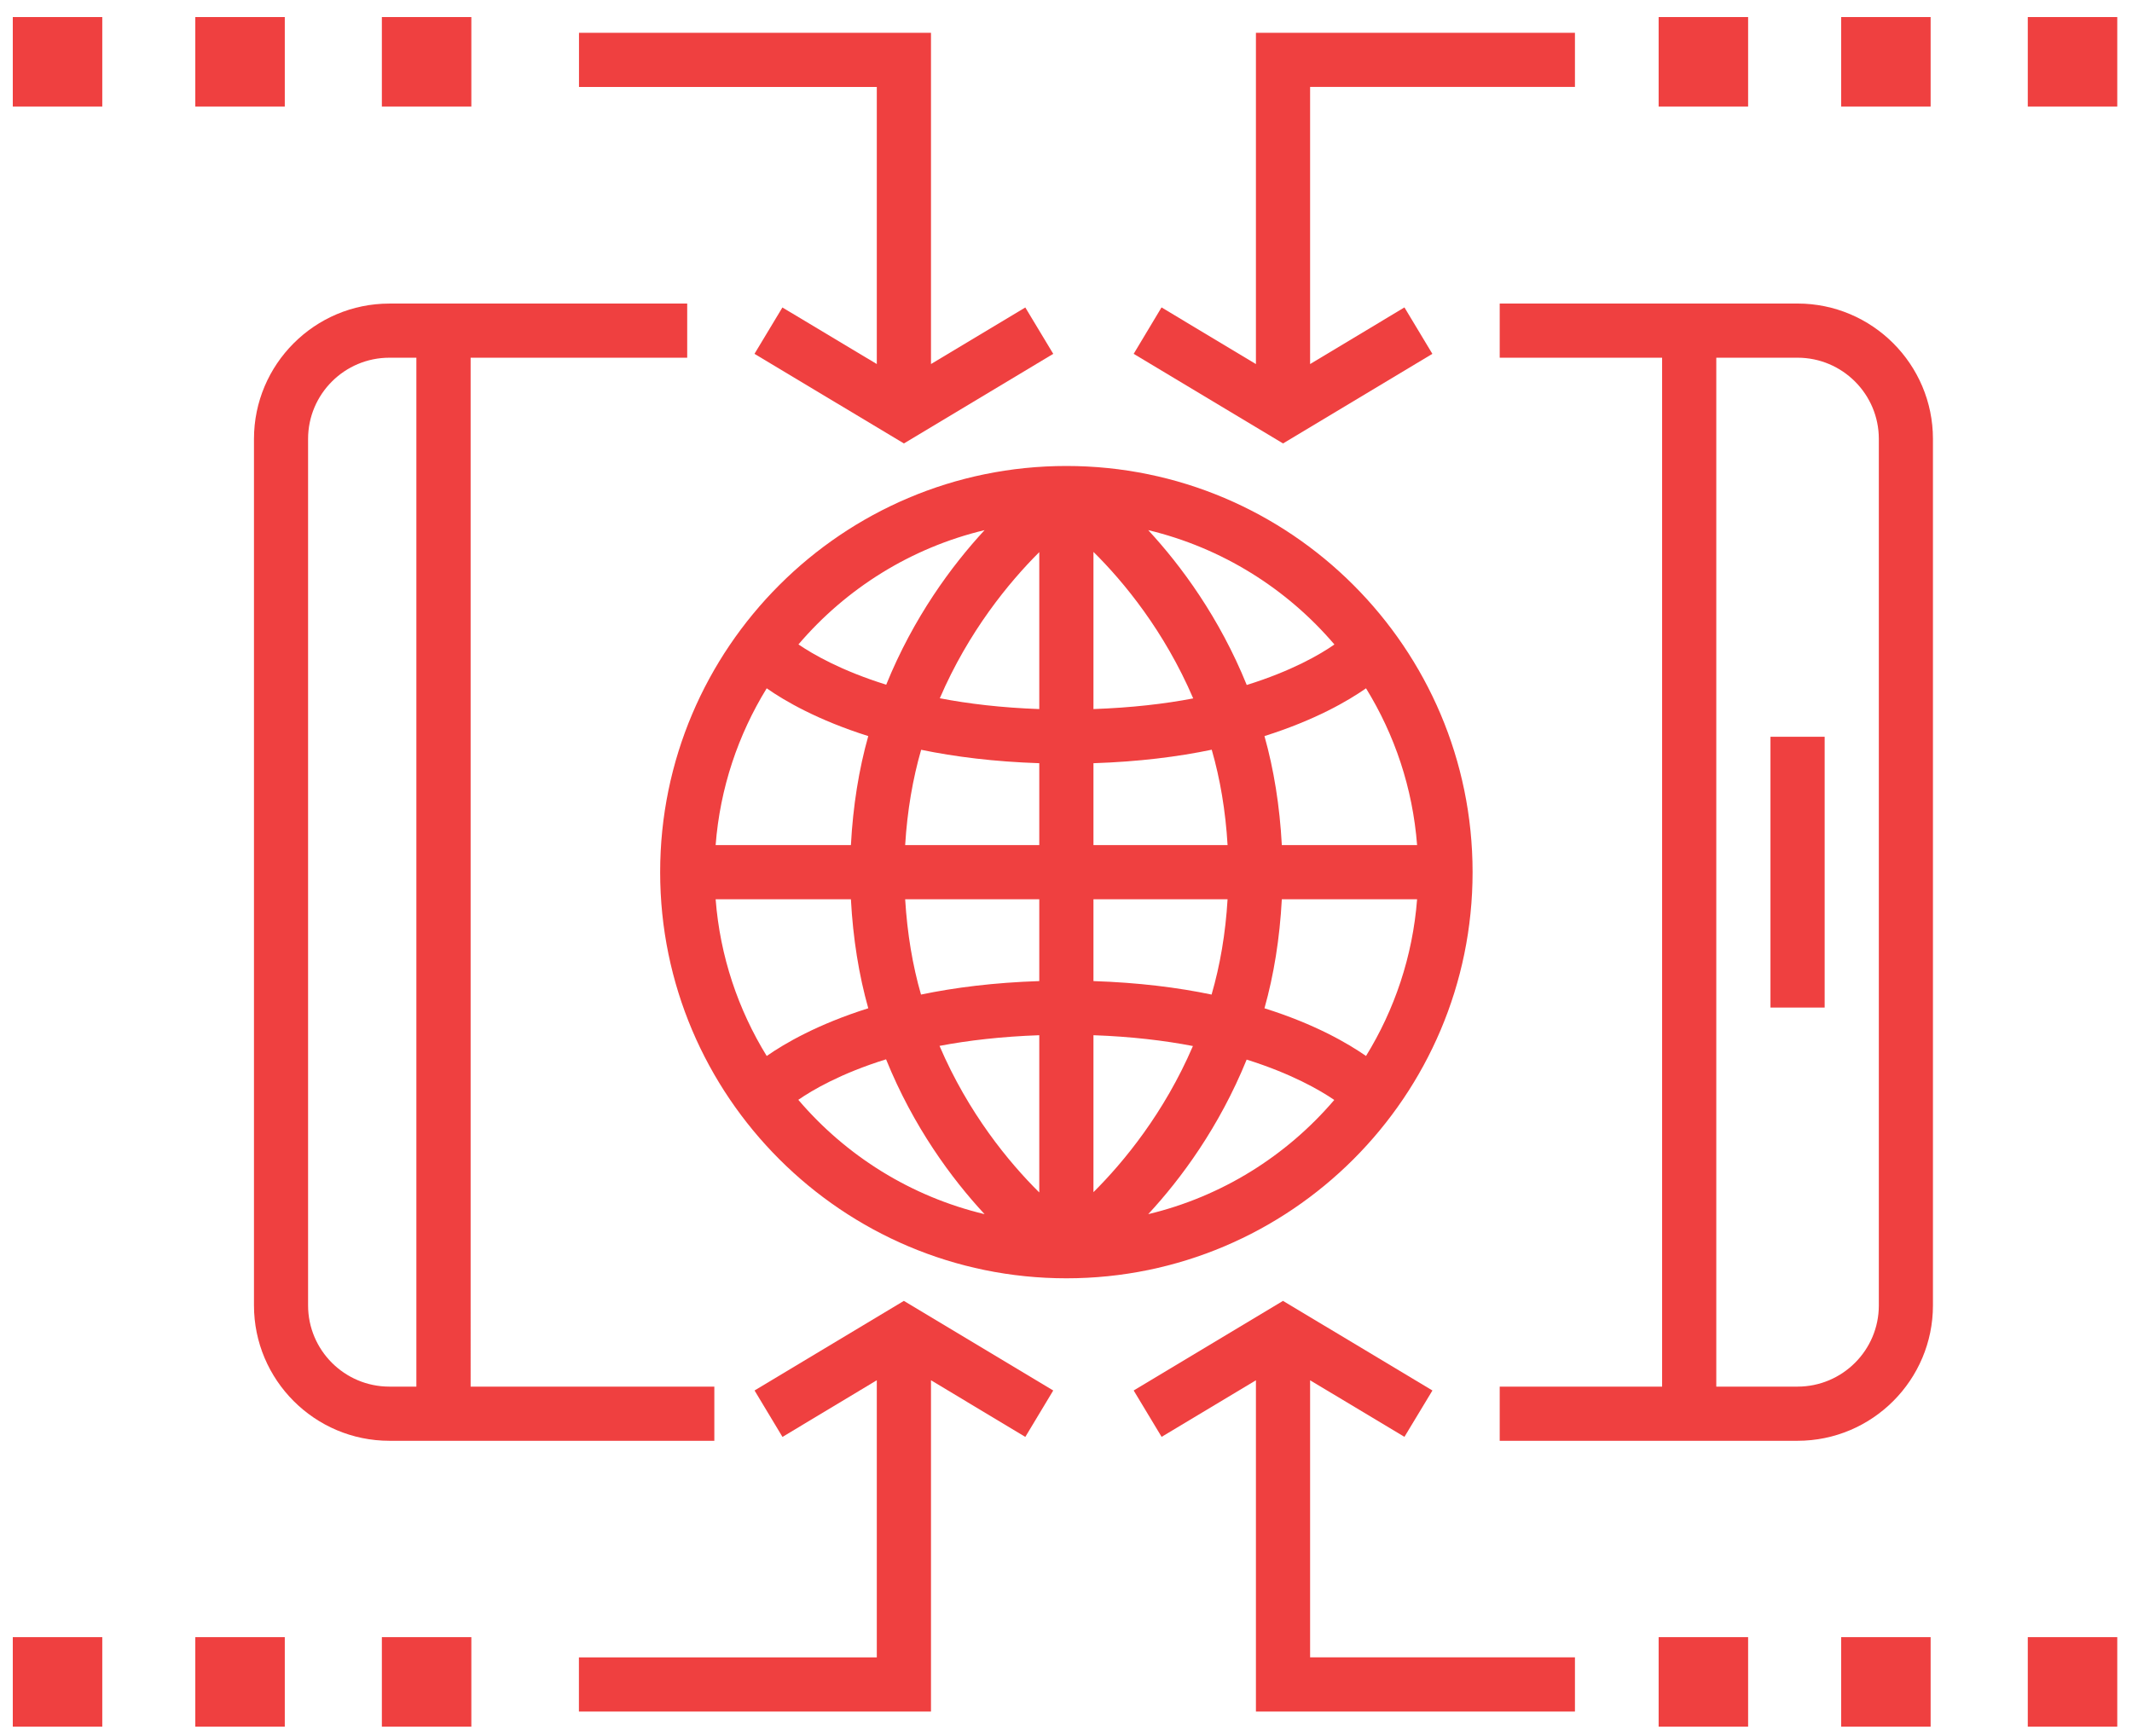 <?xml version="1.0" encoding="utf-8"?>
<!-- Generator: Adobe Illustrator 16.0.0, SVG Export Plug-In . SVG Version: 6.00 Build 0)  -->
<!DOCTYPE svg PUBLIC "-//W3C//DTD SVG 1.1//EN" "http://www.w3.org/Graphics/SVG/1.1/DTD/svg11.dtd">
<svg version="1.1" id="Layer_1" xmlns="http://www.w3.org/2000/svg" xmlns:xlink="http://www.w3.org/1999/xlink" x="0px" y="0px"
	 width="500px" height="407.223px" viewBox="0 0 500 407.223" enable-background="new 0 0 500 407.223" xml:space="preserve">
<path fill="#EF4040" d="M421.559,71.198h-69.845v12.707h38.087v241.343h-38.087v12.707h69.845c17.509,0,31.759-14.252,31.759-31.759
	v-203.24C453.317,85.449,439.067,71.198,421.559,71.198 M440.627,306.196c0,10.51-8.55,19.052-19.068,19.052h-19.051V83.905h19.051
	c10.519,0,19.068,8.542,19.068,19.051V306.196z"/>
<path fill="#EF4040" d="M91.32,337.955h76.207v-12.707h-57.155V83.905h50.792V71.206H91.32c-17.508,0-31.758,14.243-31.758,31.75
	v203.24C59.562,323.703,73.812,337.955,91.32,337.955 M72.251,102.956c0-10.509,8.55-19.051,19.069-19.051h6.328v241.343H91.32
	c-10.519,0-19.069-8.542-19.069-19.052V102.956z"/>
<rect x="415.215" y="172.818" fill="#EF4040" width="12.706" height="63.517"/>
<path fill="#EF4040" d="M345.353,204.576c0-52.54-42.734-95.275-95.258-95.275s-95.275,42.735-95.275,95.275
	c0,52.532,42.751,95.266,95.275,95.266S345.353,257.108,345.353,204.576 M300.616,198.231c-0.492-9.238-1.884-17.805-4.072-25.574
	c11.876-3.75,19.595-8.246,23.818-11.206c6.702,10.875,10.943,23.353,11.978,36.78H300.616z M287.893,198.231h-31.453v-19.212
	c10.586-0.349,19.814-1.511,27.737-3.165C286.145,182.683,287.418,190.173,287.893,198.231 M256.439,166.32v-36.865
	c7.159,7.074,16.643,18.627,23.394,34.363C273.133,165.107,265.313,166.006,256.439,166.32 M243.732,166.32
	c-8.82-0.314-16.625-1.239-23.326-2.537c6.735-15.667,16.219-27.186,23.326-34.277V166.32z M243.732,179.019v19.212H212.28
	c0.492-8.059,1.78-15.548,3.749-22.359C223.935,177.508,233.181,178.67,243.732,179.019 M199.556,198.231h-31.725
	c1.035-13.411,5.292-25.906,11.977-36.78c4.224,2.96,11.961,7.456,23.819,11.206C201.439,180.427,200.048,188.994,199.556,198.231
	 M199.556,210.929c0.492,9.229,1.883,17.805,4.072,25.575c-11.858,3.732-19.596,8.253-23.819,11.188
	c-6.685-10.858-10.942-23.353-11.977-36.764H199.556z M212.28,210.929h31.452v19.196c-10.568,0.348-19.815,1.509-27.736,3.164
	C214.028,226.478,212.772,218.988,212.28,210.929 M243.732,242.823v36.882c-7.159-7.083-16.642-18.618-23.394-34.379
	C227.056,244.045,234.86,243.137,243.732,242.823 M256.439,242.823c8.821,0.314,16.625,1.239,23.327,2.537
	c-6.736,15.675-16.202,27.186-23.327,34.278V242.823z M256.439,230.125v-19.196h31.453c-0.475,8.042-1.766,15.532-3.75,22.36
	C276.236,231.635,266.991,230.473,256.439,230.125 M300.616,210.929h31.724c-1.034,13.411-5.293,25.906-11.978,36.764
	c-4.224-2.935-11.925-7.457-23.818-11.188C298.732,228.734,300.124,220.159,300.616,210.929 M312.949,151.171
	c-3.325,2.324-9.976,6.2-20.562,9.5c-6.412-15.82-15.388-27.984-23.106-36.322C286.569,128.497,301.771,138.057,312.949,151.171
	 M230.907,124.349c-7.719,8.338-16.659,20.459-23.071,36.254c-10.536-3.283-17.203-7.143-20.58-9.449
	C198.437,138.04,213.62,128.48,230.907,124.349 M187.222,257.974c3.342-2.308,9.976-6.201,20.579-9.5
	c6.413,15.845,15.371,27.984,23.106,36.322C213.603,280.664,198.402,271.104,187.222,257.974 M269.281,284.795
	c7.719-8.321,16.66-20.46,23.09-36.254c10.502,3.299,17.169,7.159,20.544,9.466C301.735,271.104,286.569,280.664,269.281,284.795"/>
<polygon fill="#EF4040" points="307.248,323.764 329.372,337.03 335.937,326.155 300.888,305.136 265.871,326.155 272.42,337.03 
	294.542,323.764 294.542,401.463 369.358,401.463 369.358,388.748 307.248,388.748 "/>
<polygon fill="#EF4040" points="176.958,326.155 183.507,337.046 205.629,323.755 205.629,388.765 135.768,388.765 135.768,401.463 
	218.336,401.463 218.336,323.755 240.458,337.046 247.007,326.155 211.974,305.136 "/>
<polygon fill="#EF4040" points="205.629,85.389 183.491,72.123 176.942,82.997 211.991,104.017 247.007,82.997 240.458,72.123 
	218.336,85.389 218.336,7.689 135.785,7.689 135.785,20.405 205.629,20.405 "/>
<polygon fill="#EF4040" points="335.92,82.997 329.372,72.106 307.248,85.398 307.248,20.388 369.358,20.388 369.358,7.689 
	294.542,7.689 294.542,85.398 272.402,72.106 265.871,82.997 300.905,104.017 "/>
<rect x="475.558" y="4" fill="#EF4040" width="20.986" height="20.985"/>
<rect x="431.789" y="4" fill="#EF4040" width="20.985" height="20.985"/>
<rect x="388.986" y="4" fill="#EF4040" width="20.985" height="20.985"/>
<rect x="89.555" y="4" fill="#EF4040" width="20.986" height="20.985"/>
<rect x="45.803" y="4" fill="#EF4040" width="20.986" height="20.985"/>
<rect x="3" y="4" fill="#EF4040" width="20.986" height="20.985"/>
<rect x="475.558" y="384.014" fill="#EF4040" width="20.986" height="20.986"/>
<rect x="431.789" y="384.014" fill="#EF4040" width="20.985" height="20.986"/>
<rect x="388.986" y="384.014" fill="#EF4040" width="20.985" height="20.986"/>
<rect x="89.555" y="384.014" fill="#EF4040" width="20.986" height="20.986"/>
<rect x="45.803" y="384.014" fill="#EF4040" width="20.986" height="20.986"/>
<rect x="3" y="384.014" fill="#EF4040" width="20.986" height="20.986"/>
</svg>
